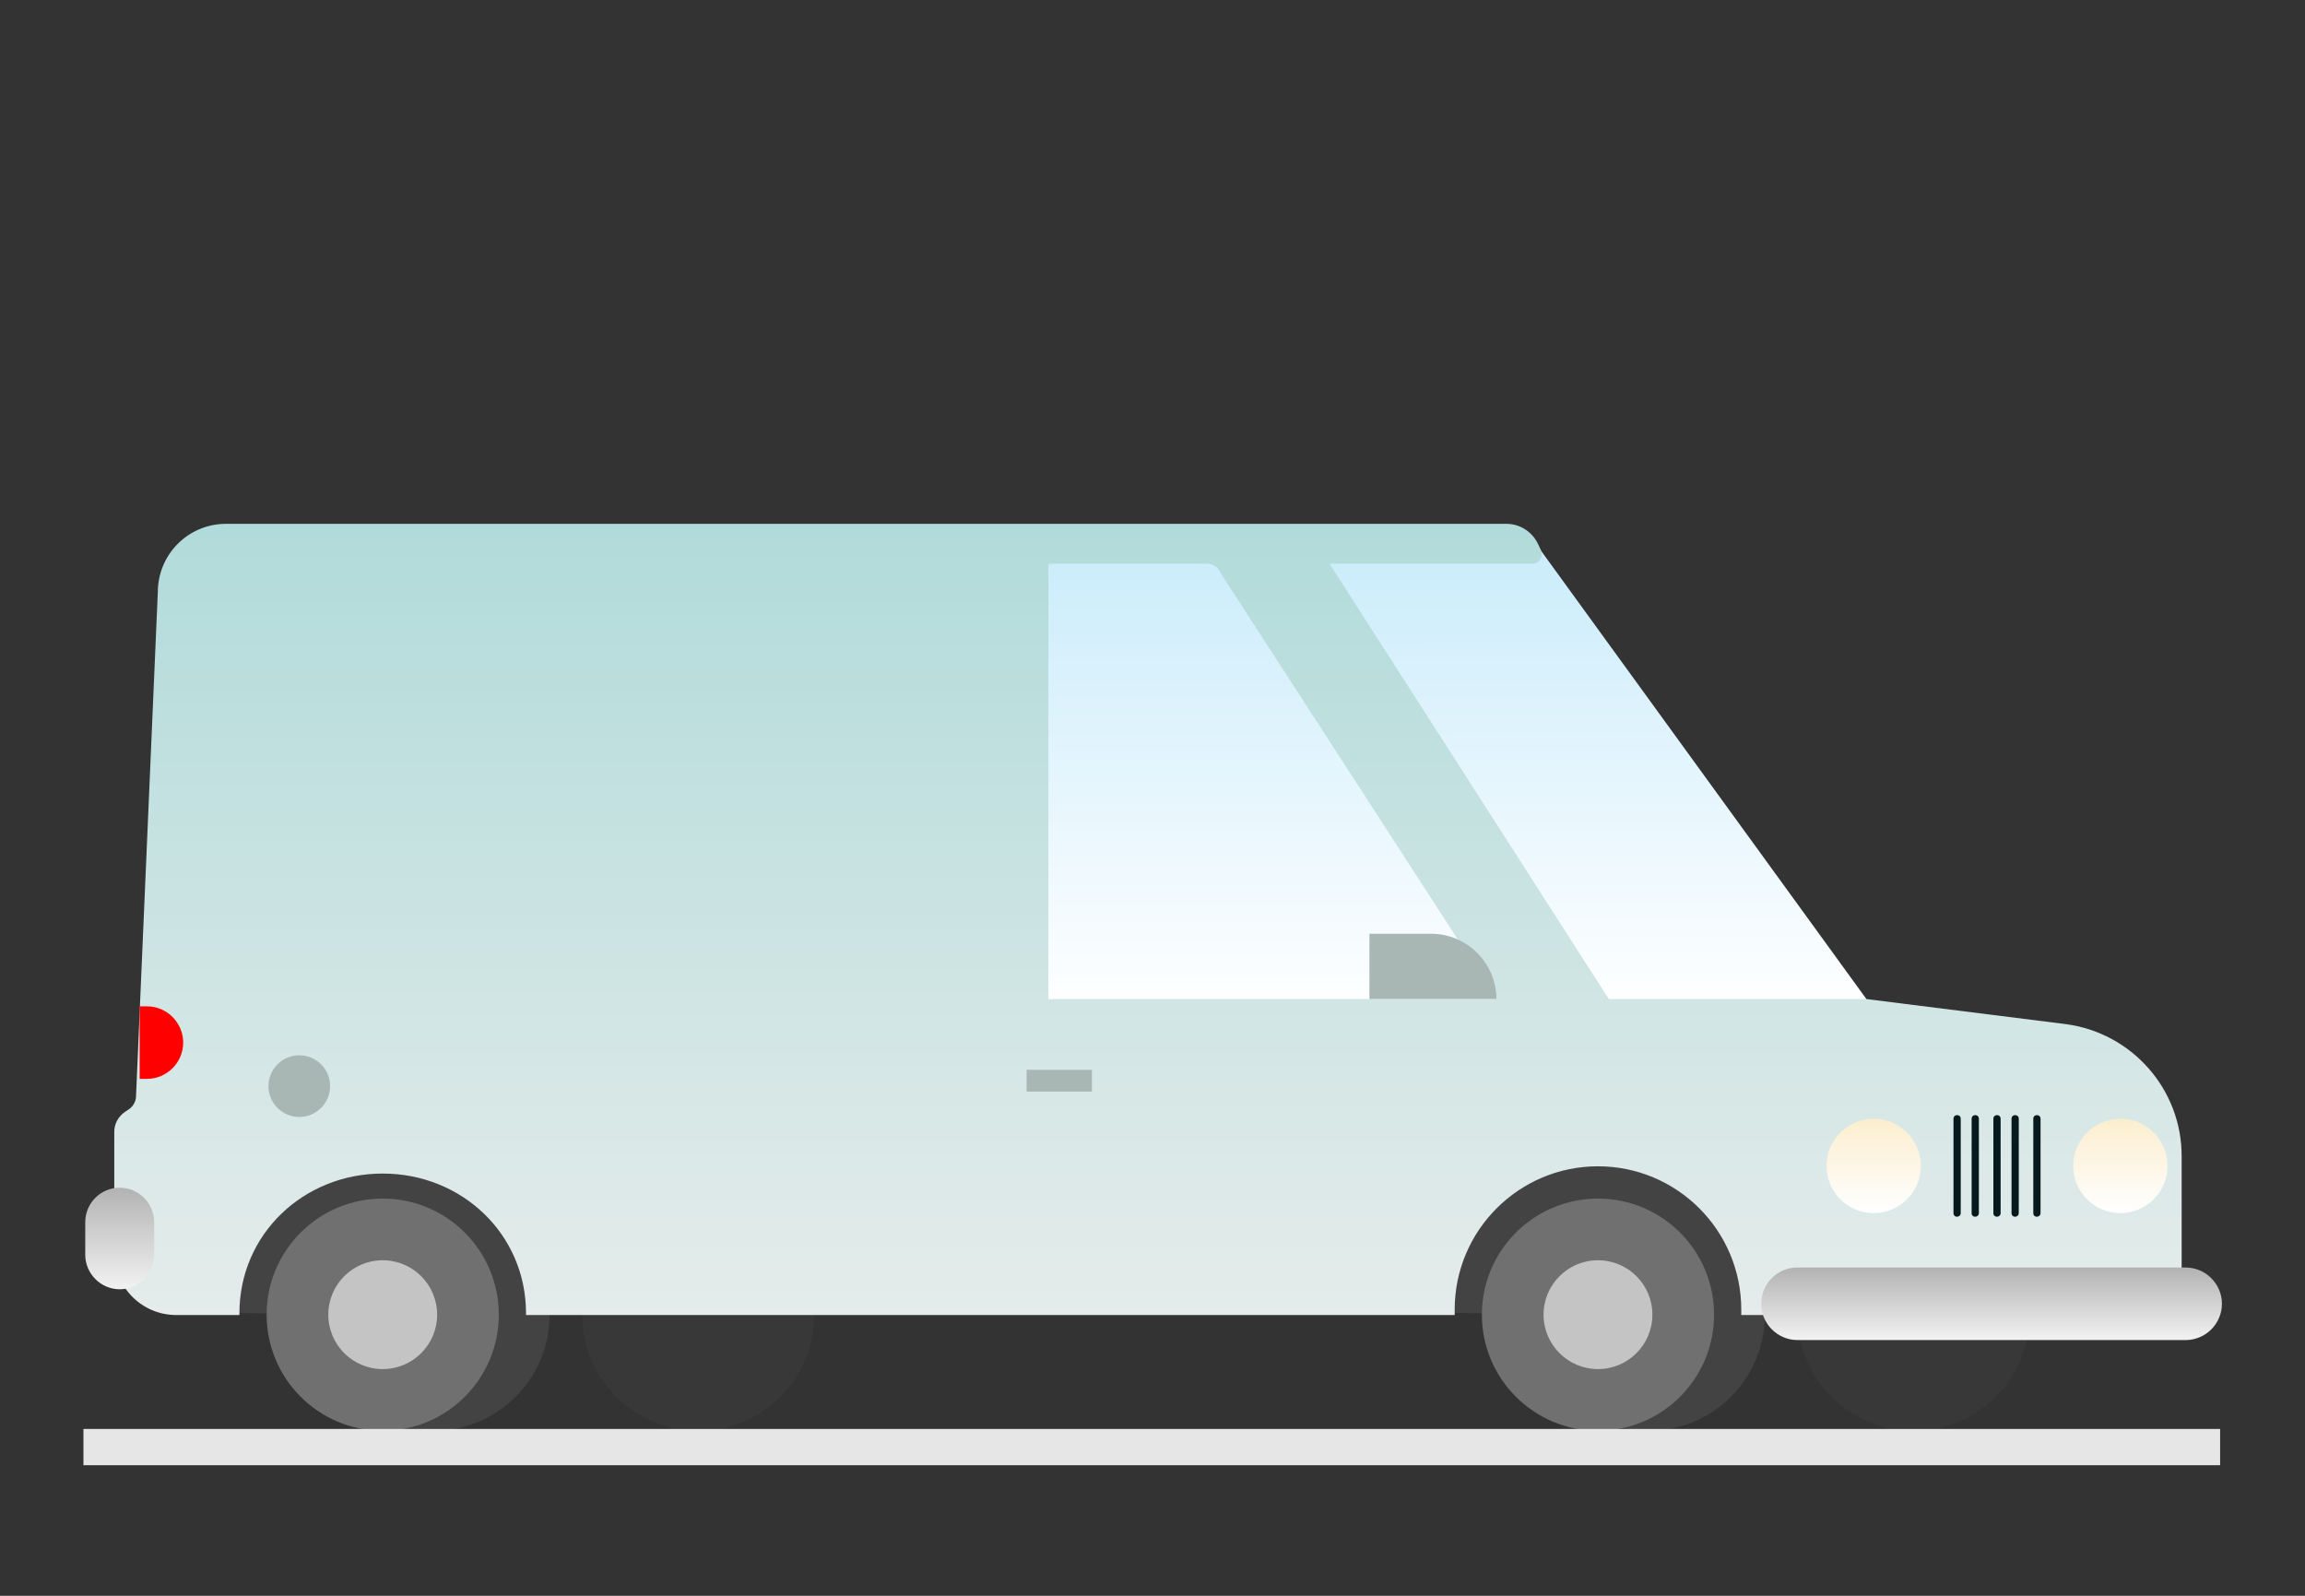 <?xml version="1.0" encoding="utf-8"?>
<!-- Generator: Adobe Illustrator 24.3.0, SVG Export Plug-In . SVG Version: 6.00 Build 0)  -->
<svg version="1.1" id="Capa_1" xmlns="http://www.w3.org/2000/svg" xmlns:xlink="http://www.w3.org/1999/xlink" x="0px" y="0px"
	 viewBox="0 0 635.4 439.9" style="enable-background:new 0 0 635.4 439.9;" xml:space="preserve">
<rect x="0" y="0" width="635.4" height="439.9" fill="#333333" stroke="none"/>
<style type="text/css">
	.st0{fill:#434343;}
	.st1{fill:#383838;}
	.st2{fill:url(#SVGID_1_);}
	.st3{fill:url(#SVGID_2_);}
	.st4{fill:url(#SVGID_3_);}
	.st5{fill:#707070;}
	.st6{fill:#C4C4C4;}
	.st7{fill:url(#SVGID_4_);}
	.st8{fill:#A8B6B4;}
	.st9{fill:url(#SVGID_5_);}
	.st10{fill:#061A1D;}
	.st11{fill:#FF0000;}
	.st12{fill:url(#SVGID_6_);}
	.st13{fill:url(#SVGID_7_);}
	.st14{fill:#E6E6E6;}
</style>
<path class="st0" d="M151.5,362.4c0,17.7-14.3,32-32,32l-14.5-0.5l-17.5-31.5L64,361.9l-4-41l91-1L151.5,362.4z"/>
<circle class="st1" cx="527.5" cy="362.4" r="32"/>
<path class="st0" d="M486.5,362.4c0,17.7-14.3,32-32,32s-32-14.3-32-32l-21.5-0.5l-6-41l91-1L486.5,362.4z"/>
<circle class="st1" cx="192.5" cy="362.4" r="32"/>
<linearGradient id="SVGID_1_" gradientUnits="userSpaceOnUse" x1="433.96" y1="162.6" x2="433.96" y2="290.6" gradientTransform="matrix(1 0 0 -1 0 442)">
	<stop  offset="0" style="stop-color:#FFFFFF"/>
	<stop  offset="1" style="stop-color:#CBECFB"/>
</linearGradient>
<polygon class="st2" points="424.5,151.4 514.5,275.4 512.5,279.4 435.5,279.4 353.5,151.4 "/>
<linearGradient id="SVGID_2_" gradientUnits="userSpaceOnUse" x1="342.71" y1="162.1" x2="342.71" y2="290.6" gradientTransform="matrix(1 0 0 -1 0 442)">
	<stop  offset="0" style="stop-color:#FFFFFF"/>
	<stop  offset="1" style="stop-color:#CBECFB"/>
</linearGradient>
<polygon class="st3" points="263,154.9 263,279.9 422.5,279.4 385.9,151.4 "/>
<linearGradient id="SVGID_3_" gradientUnits="userSpaceOnUse" x1="316.45" y1="79.6" x2="316.45" y2="297.61" gradientTransform="matrix(1 0 0 -1 0 442)">
	<stop  offset="0" style="stop-color:#E5ECEB"/>
	<stop  offset="0.99" style="stop-color:#B1DBDA"/>
</linearGradient>
<path class="st4" d="M569.4,282.3l-54.9-6.9h-71l-77-120h55.9c1.5,0,2.6-1.2,2.6-2.6c0-0.4-0.1-0.8-0.2-1.1L424,150
	c-1.6-3.4-5-5.6-8.7-5.6h-353c-10.4,0-18.8,8.4-18.8,18.9l0,0l-6,138.8c0,1.5-0.8,2.9-2,3.7l-0.9,0.6c-2,1.3-3.2,3.5-3.1,5.9v33.1
	c0,9.4,7.6,17.1,17.1,17.1c0,0,0,0,0.1,0H66v-0.5c0-21.8,17.7-38.5,39.5-38.5s39.5,16.7,39.5,38.5v0.5h256c0-0.5,0-1,0-1.5
	c0-21.8,17.7-39.5,39.5-39.5s39.5,17.7,39.5,39.5c0,0.5,0,1,0,1.5h114.3c3.9,0,7.1-3.2,7.1-7.1v-36.5
	C601.5,300.3,587.7,284.7,569.4,282.3z M412,275.4H289v-120h43.7c1.7,0,3.2,1,3.8,2.6l76,117.4H412z"/>
<circle class="st5" cx="440.5" cy="362.4" r="32"/>
<circle class="st6" cx="440.5" cy="362.4" r="15"/>
<circle class="st5" cx="105.5" cy="362.4" r="32"/>
<circle class="st6" cx="105.5" cy="362.4" r="15"/>
<linearGradient id="SVGID_4_" gradientUnits="userSpaceOnUse" x1="516.46" y1="107.6" x2="516.46" y2="133.6" gradientTransform="matrix(1 0 0 -1 0 442)">
	<stop  offset="0" style="stop-color:#FFFFFF"/>
	<stop  offset="0.99" style="stop-color:#FCEECF"/>
</linearGradient>
<circle class="st7" cx="516.5" cy="321.4" r="13"/>
<circle class="st8" cx="82.5" cy="299.4" r="8.5"/>
<linearGradient id="SVGID_5_" gradientUnits="userSpaceOnUse" x1="584.46" y1="107.6" x2="584.46" y2="133.6" gradientTransform="matrix(1 0 0 -1 0 442)">
	<stop  offset="0" style="stop-color:#FFFFFF"/>
	<stop  offset="0.99" style="stop-color:#FCEECF"/>
</linearGradient>
<circle class="st9" cx="584.5" cy="321.4" r="13"/>
<path class="st10" d="M539.5,335.4c-0.6,0-1-0.4-1-1v-26c0-0.6,0.4-1,1-1s1,0.4,1,1v26C540.5,335,540,335.4,539.5,335.4z"/>
<path class="st10" d="M544.5,335.4c-0.6,0-1-0.4-1-1v-26c0-0.6,0.4-1,1-1s1,0.4,1,1v26C545.5,335,545,335.4,544.5,335.4z"/>
<path class="st10" d="M550.5,335.4c-0.6,0-1-0.4-1-1v-26c0-0.6,0.4-1,1-1s1,0.4,1,1v26C551.5,335,551,335.4,550.5,335.4z"/>
<path class="st10" d="M555.5,335.4c-0.6,0-1-0.4-1-1v-26c0-0.6,0.4-1,1-1s1,0.4,1,1v26C556.5,335,556,335.4,555.5,335.4z"/>
<path class="st10" d="M561.5,335.4c-0.6,0-1-0.4-1-1v-26c0-0.6,0.4-1,1-1s1,0.4,1,1v26C562.5,335,562,335.4,561.5,335.4z"/>
<path class="st11" d="M38.5,277.4h2c5.5,0,10,4.5,10,10l0,0c0,5.5-4.5,10-10,10h-2l0,0V277.4L38.5,277.4z"/>
<rect x="283" y="294.9" class="st8" width="18" height="6"/>
<path class="st8" d="M377.5,257.4h17c9.9,0,18,8.1,18,18l0,0l0,0h-35l0,0V257.4L377.5,257.4z"/>
<linearGradient id="SVGID_6_" gradientUnits="userSpaceOnUse" x1="548.96" y1="72.6" x2="548.96" y2="92.6" gradientTransform="matrix(1 0 0 -1 0 442)">
	<stop  offset="0" style="stop-color:#F2F2F2"/>
	<stop  offset="0.99" style="stop-color:#B3B3B3"/>
</linearGradient>
<path class="st12" d="M495.5,349.4h107c5.5,0,10,4.5,10,10l0,0c0,5.5-4.5,10-10,10h-107c-5.5,0-10-4.5-10-10l0,0
	C485.5,353.9,489.9,349.4,495.5,349.4z"/>
<linearGradient id="SVGID_7_" gradientUnits="userSpaceOnUse" x1="32.96" y1="86.6" x2="32.96" y2="114.6" gradientTransform="matrix(1 0 0 -1 0 442)">
	<stop  offset="0" style="stop-color:#F2F2F2"/>
	<stop  offset="0.99" style="stop-color:#B3B3B3"/>
</linearGradient>
<path class="st13" d="M33,327.4L33,327.4c5.2,0,9.5,4.3,9.5,9.5v9c0,5.2-4.3,9.5-9.5,9.5l0,0c-5.2,0-9.5-4.3-9.5-9.5v-9
	C23.5,331.7,27.7,327.4,33,327.4z"/>
<rect x="23" y="393.9" class="st14" width="589" height="10"/>
</svg>
